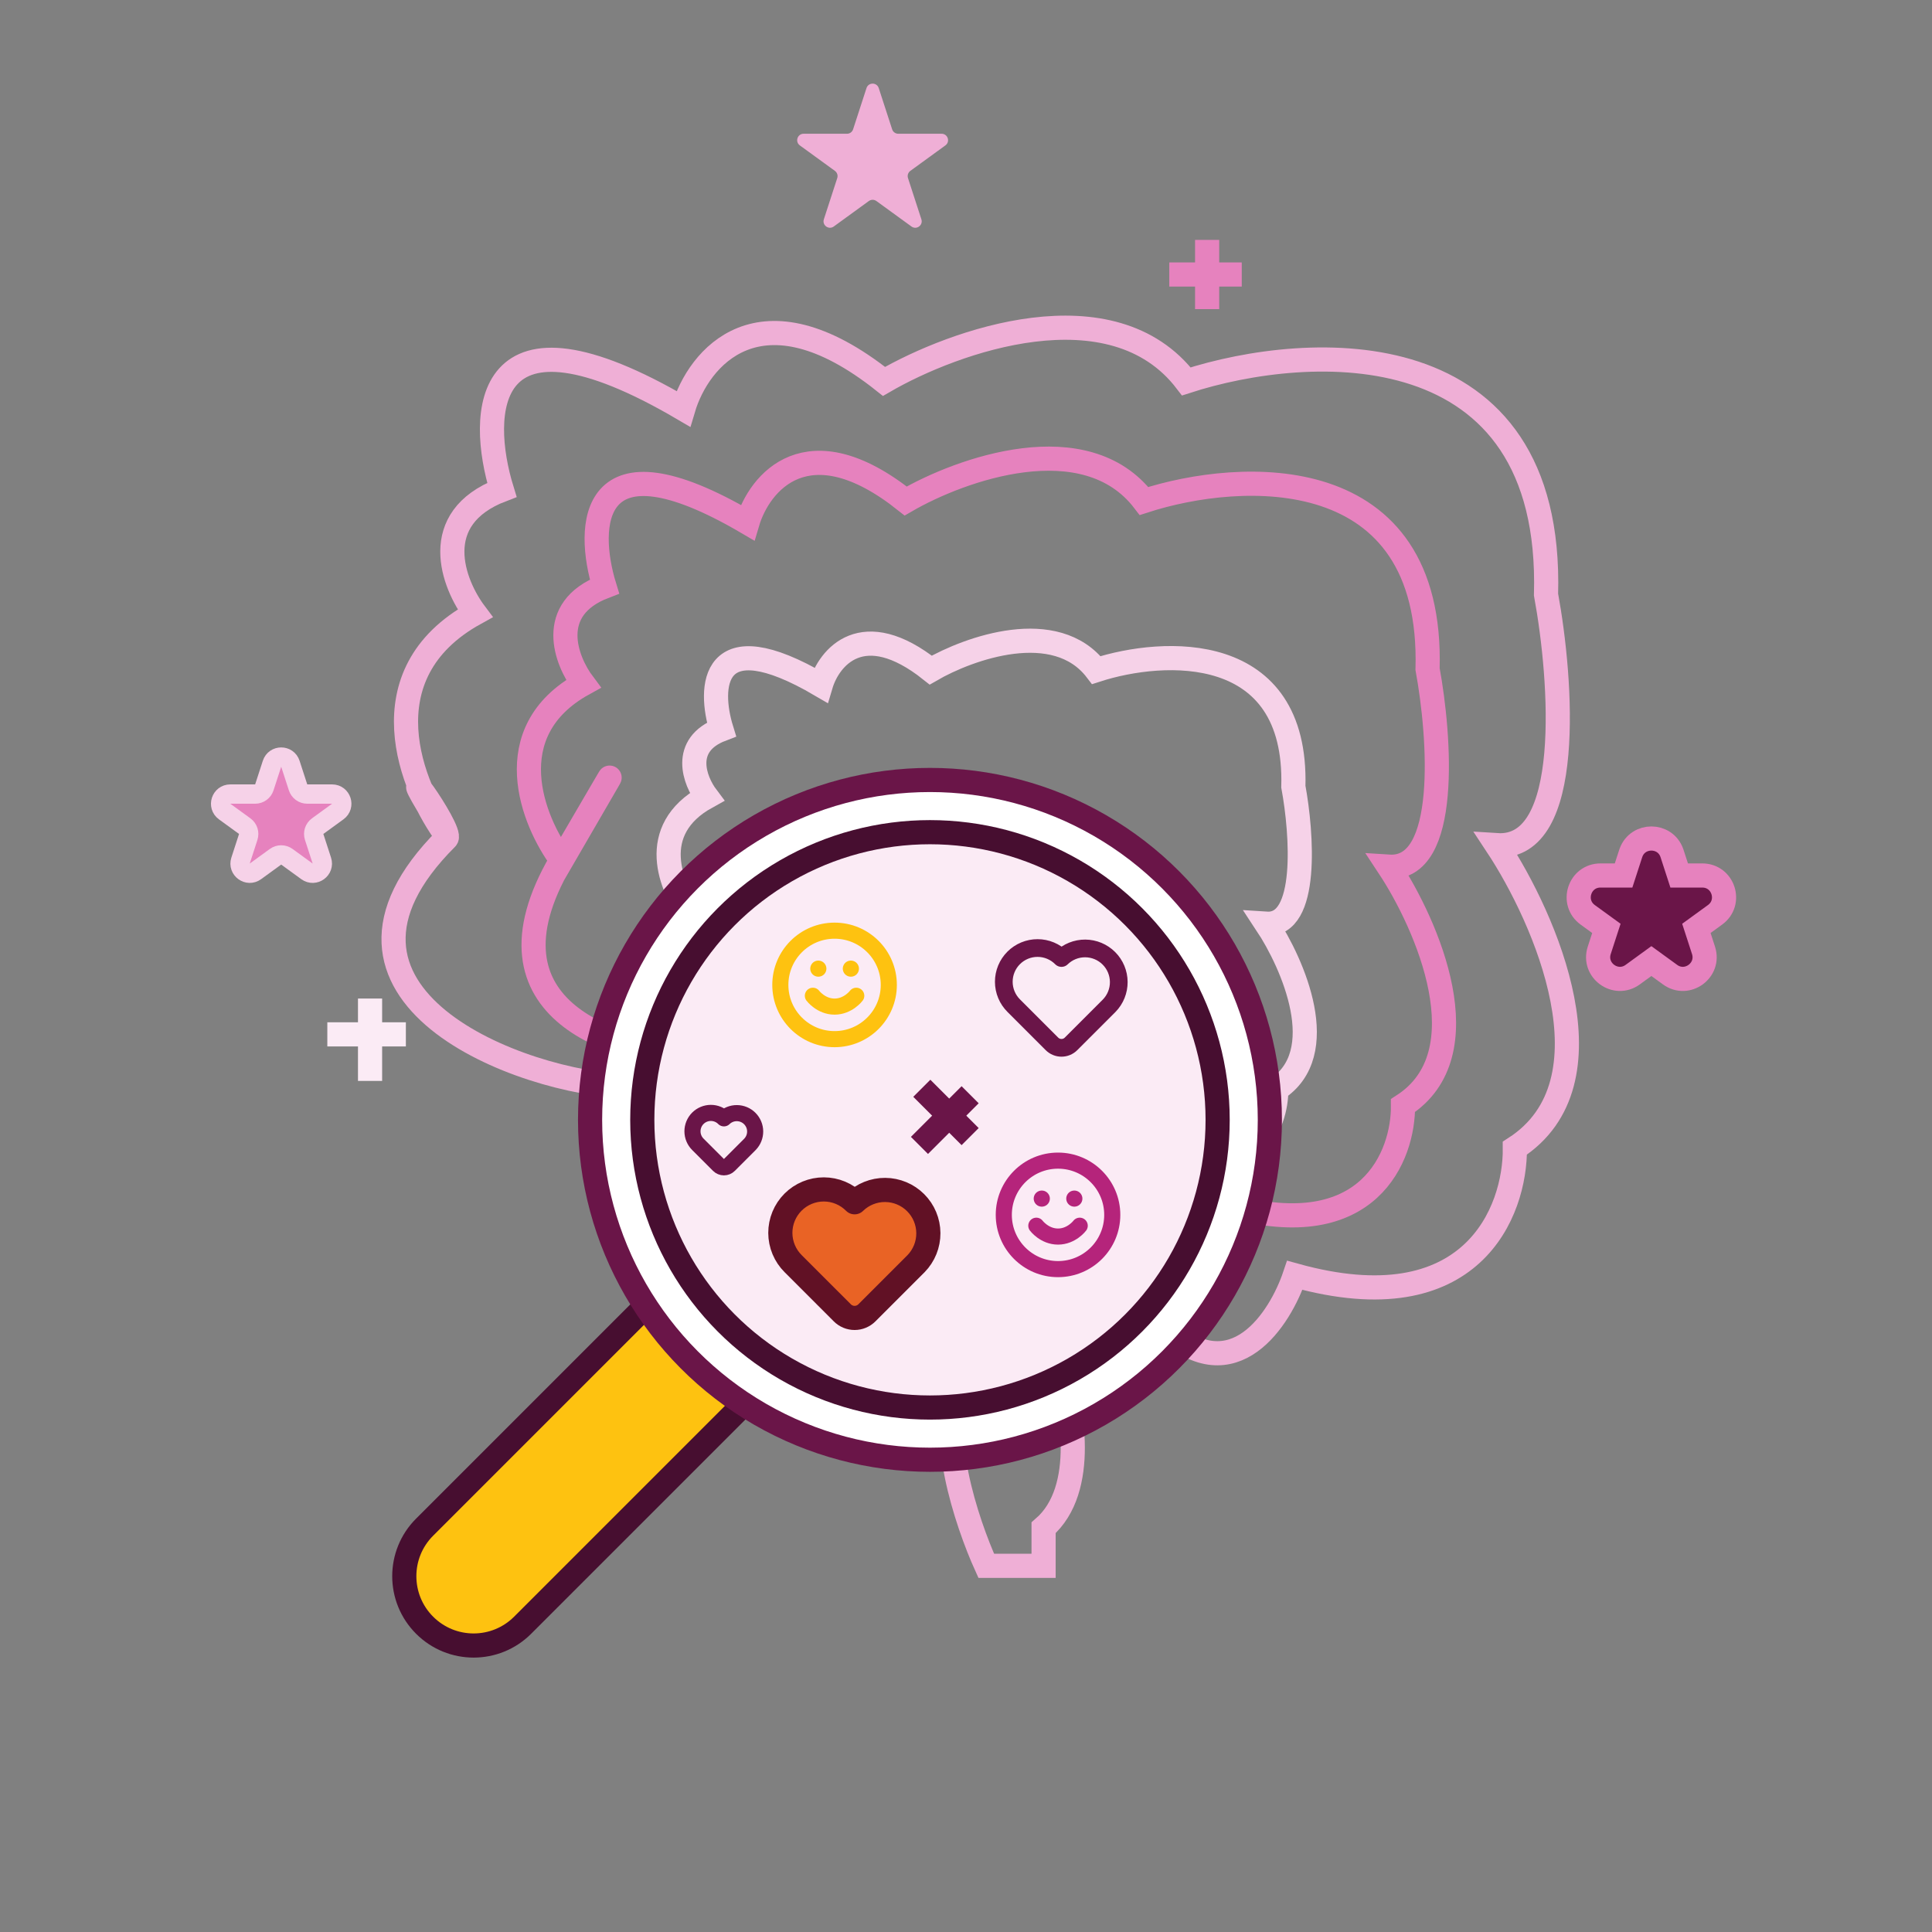 <svg xmlns="http://www.w3.org/2000/svg" width="1200" height="1200" viewBox="0 0 1200 1200" fill="none"><rect x="0" y="0" width="1200" height="1200" fill="#808080" stroke="none"/><path d="M538.196 54.708C539.393 51.023 544.607 51.023 545.804 54.708L554.124 80.313C554.659 81.961 556.195 83.077 557.928 83.077L584.851 83.077C588.725 83.077 590.337 88.035 587.202 90.313L565.421 106.138C564.019 107.156 563.432 108.962 563.968 110.61L572.287 136.215C573.485 139.9 569.267 142.965 566.132 140.687L544.351 124.862C542.949 123.844 541.051 123.844 539.649 124.862L517.868 140.687C514.733 142.965 510.515 139.9 511.713 136.215L520.032 110.61C520.568 108.962 519.981 107.156 518.579 106.138L496.798 90.313C493.663 88.035 495.275 83.077 499.149 83.077L526.072 83.077C527.805 83.077 529.341 81.961 529.876 80.313L538.196 54.708Z" fill="#EFAFD6"></path><path d="M390.322 674.807C323.726 673 179.894 618.078 277.263 520.706C281.909 516.059 235.059 451.786 278.037 519.931C255.193 489.343 226.619 418.72 295.074 380.93C281.393 362.732 265.57 321.922 311.723 304.266C297.139 256.9 299.256 180.52 424.395 253.932C433.688 222.569 471.633 175.254 549.071 236.895C592.436 211.728 690.705 176.493 736.858 236.895C813.263 212.115 964.913 203.906 960.267 369.314C970.075 422.488 977.69 528.062 929.679 524.965C959.879 570.653 1004.41 672.252 940.907 713.139C941.294 752.245 914.501 822.791 804.229 792.126C795.065 819.358 766.207 864.143 724.081 825.424C715.562 841.17 690.318 867.938 657.484 849.043C665.873 872.403 675.759 925.087 648.191 948.938V972.556H612.57C600.438 945.84 580.511 886.058 597.857 860.658L575.787 825.424L390.322 674.807Z" stroke="#EFAFD6" stroke-width="15"></path><path d="M437.4 656.455C384.902 655.03 293.58 628.735 348.276 534.951C402.971 441.167 371.472 495.467 348.886 534.341C330.878 510.223 308.353 454.539 362.316 424.743C351.531 410.394 339.058 378.217 375.44 364.296C363.944 326.949 365.612 266.727 464.26 324.609C471.585 299.881 501.497 262.575 562.542 311.176C596.726 291.333 674.192 263.551 710.574 311.176C770.805 291.638 890.35 285.166 886.687 415.584C894.42 457.51 900.422 540.751 862.575 538.309C886.382 574.333 921.483 654.44 871.426 686.678C871.732 717.512 850.61 773.135 763.683 748.956C756.459 770.428 733.71 805.74 700.502 775.211C693.787 787.626 673.887 808.731 648.004 793.834C654.617 812.252 662.41 853.792 640.678 872.597V891.22H612.598C603.034 870.155 587.326 823.019 601 802.992L583.602 775.211L437.4 656.455Z" stroke="#E682BE" stroke-width="15"></path><path d="M491.152 655.648C454.675 654.66 364.99 610.732 429.226 571.387C434.85 567.943 438.982 577.235 429.226 567.943C416.714 551.217 401.487 515.622 438.982 494.959C431.488 485.008 422.822 462.694 448.101 453.04C440.113 427.141 441.272 385.377 509.815 425.517C514.905 408.369 535.688 382.498 578.103 416.202C601.856 402.441 655.68 383.175 680.96 416.202C722.809 402.652 805.872 398.164 803.327 488.607C808.7 517.683 812.87 575.409 786.573 573.716C803.115 598.698 827.504 654.251 792.723 676.608C792.935 697.99 778.26 736.564 717.861 719.797C712.842 734.687 697.035 759.175 673.961 738.004C669.296 746.614 655.468 761.25 637.484 750.918C642.079 763.692 647.494 792.499 632.394 805.54V818.454H612.883C606.238 803.846 595.324 771.158 604.825 757.27L592.736 738.004L491.152 655.648Z" stroke="#F6D2E8" stroke-width="15"></path><line x1="749.773" y1="149" x2="749.773" y2="192" stroke="#E682BE" stroke-width="15"></line><line x1="726.273" y1="170.5" x2="771.273" y2="170.5" stroke="#E682BE" stroke-width="15"></line><line x1="229.848" y1="620.213" x2="229.848" y2="671.379" stroke="#FBEBF5" stroke-width="15"></line><line x1="203.31" y1="642.461" x2="252.096" y2="642.461" stroke="#FBEBF5" stroke-width="15"></line><path d="M530.864 803.217L324.626 1009.45C307.809 1026.27 280.543 1026.27 263.726 1009.45C246.909 992.637 246.909 965.372 263.726 948.555L469.963 742.317L530.864 803.217Z" fill="#FEC210" stroke="#470E30" stroke-width="15"></path><circle cx="577.618" cy="695.563" r="211.11" fill="white" stroke="#6A1548" stroke-width="15"></circle><circle cx="577.618" cy="695.563" r="178.681" fill="#FBEBF5" stroke="#470E30" stroke-width="15"></circle><path d="M518.367 645.431C536.972 645.431 552.054 630.349 552.054 611.744C552.054 593.139 536.972 578.056 518.367 578.056C499.762 578.056 484.679 593.139 484.679 611.744C484.679 630.349 499.762 645.431 518.367 645.431Z" stroke="#FEC210" stroke-width="10" stroke-linecap="round" stroke-linejoin="round"></path><path d="M504.891 618.482C504.891 618.482 509.944 625.219 518.366 625.219C526.788 625.219 531.841 618.482 531.841 618.482M508.26 601.638H508.294M528.472 601.638H528.506" stroke="#FEC210" stroke-width="10" stroke-linecap="round" stroke-linejoin="round"></path><path d="M657.159 788.266C675.764 788.266 690.846 773.183 690.846 754.578C690.846 735.973 675.764 720.891 657.159 720.891C638.554 720.891 623.471 735.973 623.471 754.578C623.471 773.183 638.554 788.266 657.159 788.266Z" stroke="#B5247B" stroke-width="10" stroke-linecap="round" stroke-linejoin="round"></path><path d="M643.684 761.316C643.684 761.316 648.737 768.053 657.159 768.053C665.58 768.053 670.633 761.316 670.633 761.316M647.052 744.472H647.086M667.265 744.472H667.298" stroke="#B5247B" stroke-width="10" stroke-linecap="round" stroke-linejoin="round"></path><path d="M688.939 624.664L665.234 648.373C663.663 649.944 661.532 650.827 659.309 650.827C657.087 650.827 654.956 649.944 653.384 648.373L629.679 624.668C627.72 622.726 626.163 620.416 625.099 617.87C624.035 615.324 623.484 612.594 623.478 609.834C623.472 607.075 624.011 604.342 625.064 601.792C626.117 599.242 627.663 596.924 629.614 594.973C631.565 593.022 633.882 591.476 636.433 590.423C638.983 589.37 641.716 588.831 644.475 588.837C647.234 588.843 649.965 589.394 652.511 590.458C655.056 591.522 657.367 593.079 659.309 595.038C663.255 591.191 668.557 589.053 674.068 589.088C679.578 589.122 684.854 591.326 688.751 595.223C692.648 599.119 694.853 604.394 694.888 609.905C694.923 615.416 692.786 620.718 688.939 624.664Z" stroke="#6A1548" stroke-width="11" stroke-linecap="round" stroke-linejoin="round"></path><path d="M465.803 710.784L452.877 723.713C452.019 724.569 450.857 725.051 449.645 725.051C448.434 725.051 447.271 724.569 446.414 723.713L433.487 710.786C432.419 709.727 431.57 708.467 430.99 707.079C430.409 705.69 430.109 704.201 430.105 702.697C430.102 701.192 430.396 699.701 430.97 698.311C431.545 696.92 432.388 695.656 433.452 694.592C434.516 693.528 435.779 692.685 437.17 692.111C438.561 691.537 440.051 691.243 441.556 691.246C443.061 691.249 444.55 691.55 445.938 692.13C447.326 692.71 448.586 693.559 449.645 694.628C451.797 692.53 454.688 691.364 457.694 691.383C460.699 691.402 463.575 692.604 465.7 694.728C467.826 696.853 469.028 699.73 469.047 702.735C469.067 705.74 467.901 708.632 465.803 710.784Z" stroke="#6A1548" stroke-width="10" stroke-linecap="round" stroke-linejoin="round"></path><path d="M568.963 784.899L538.442 815.425C536.419 817.448 533.675 818.585 530.814 818.585C527.952 818.585 525.208 817.448 523.185 815.425L492.664 784.905C490.141 782.404 488.137 779.429 486.767 776.151C485.396 772.874 484.687 769.358 484.679 765.805C484.671 762.253 485.365 758.734 486.721 755.45C488.077 752.167 490.068 749.183 492.58 746.671C495.092 744.159 498.076 742.168 501.359 740.812C504.643 739.456 508.162 738.762 511.714 738.77C515.267 738.778 518.783 739.487 522.06 740.858C525.338 742.228 528.313 744.232 530.814 746.755C535.894 741.801 542.721 739.049 549.816 739.093C556.911 739.138 563.703 741.976 568.72 746.992C573.738 752.009 576.577 758.801 576.622 765.896C576.668 772.991 573.916 779.819 568.963 784.899Z" fill="#E96325" stroke="#611125" stroke-width="15" stroke-linecap="round" stroke-linejoin="round"></path><line x1="602.569" y1="679.964" x2="571.091" y2="711.442" stroke="#6A1548" stroke-width="15"></line><line x1="572.556" y1="675.946" x2="602.57" y2="705.96" stroke="#6A1548" stroke-width="15"></line><path d="M1013.06 529.568C1017.38 517.896 1034.02 517.896 1038.34 529.568L1038.54 530.143L1042.97 543.783H1057.32C1070.39 543.783 1075.83 560.518 1065.25 568.205L1053.65 576.635L1058.08 590.276C1062.12 602.714 1047.89 613.057 1037.31 605.37L1025.7 596.938L1014.1 605.37C1003.52 613.057 989.282 602.714 993.323 590.276L997.755 576.635L986.152 568.205C975.572 560.518 981.009 543.784 994.087 543.783H1008.43L1012.86 530.143L1013.06 529.568Z" fill="#6A1548" stroke="#E682BE" stroke-width="15"></path><path d="M168.952 474.381C170.748 468.853 178.568 468.853 180.364 474.381L185.133 489.059C185.936 491.531 188.24 493.205 190.84 493.205H206.272C212.085 493.205 214.501 500.642 209.799 504.059L197.314 513.13C195.211 514.658 194.331 517.366 195.134 519.838L199.903 534.516C201.699 540.043 195.372 544.64 190.67 541.224L178.185 532.153C176.082 530.625 173.234 530.625 171.131 532.153L158.646 541.224C153.943 544.64 147.617 540.043 149.413 534.516L154.182 519.838C154.985 517.366 154.105 514.658 152.002 513.13L139.517 504.059C134.814 500.642 137.231 493.205 143.043 493.205H158.476C161.076 493.205 163.379 491.531 164.183 489.059L168.952 474.381Z" fill="#E682BE" stroke="#F6D2E8" stroke-width="12"></path></svg>